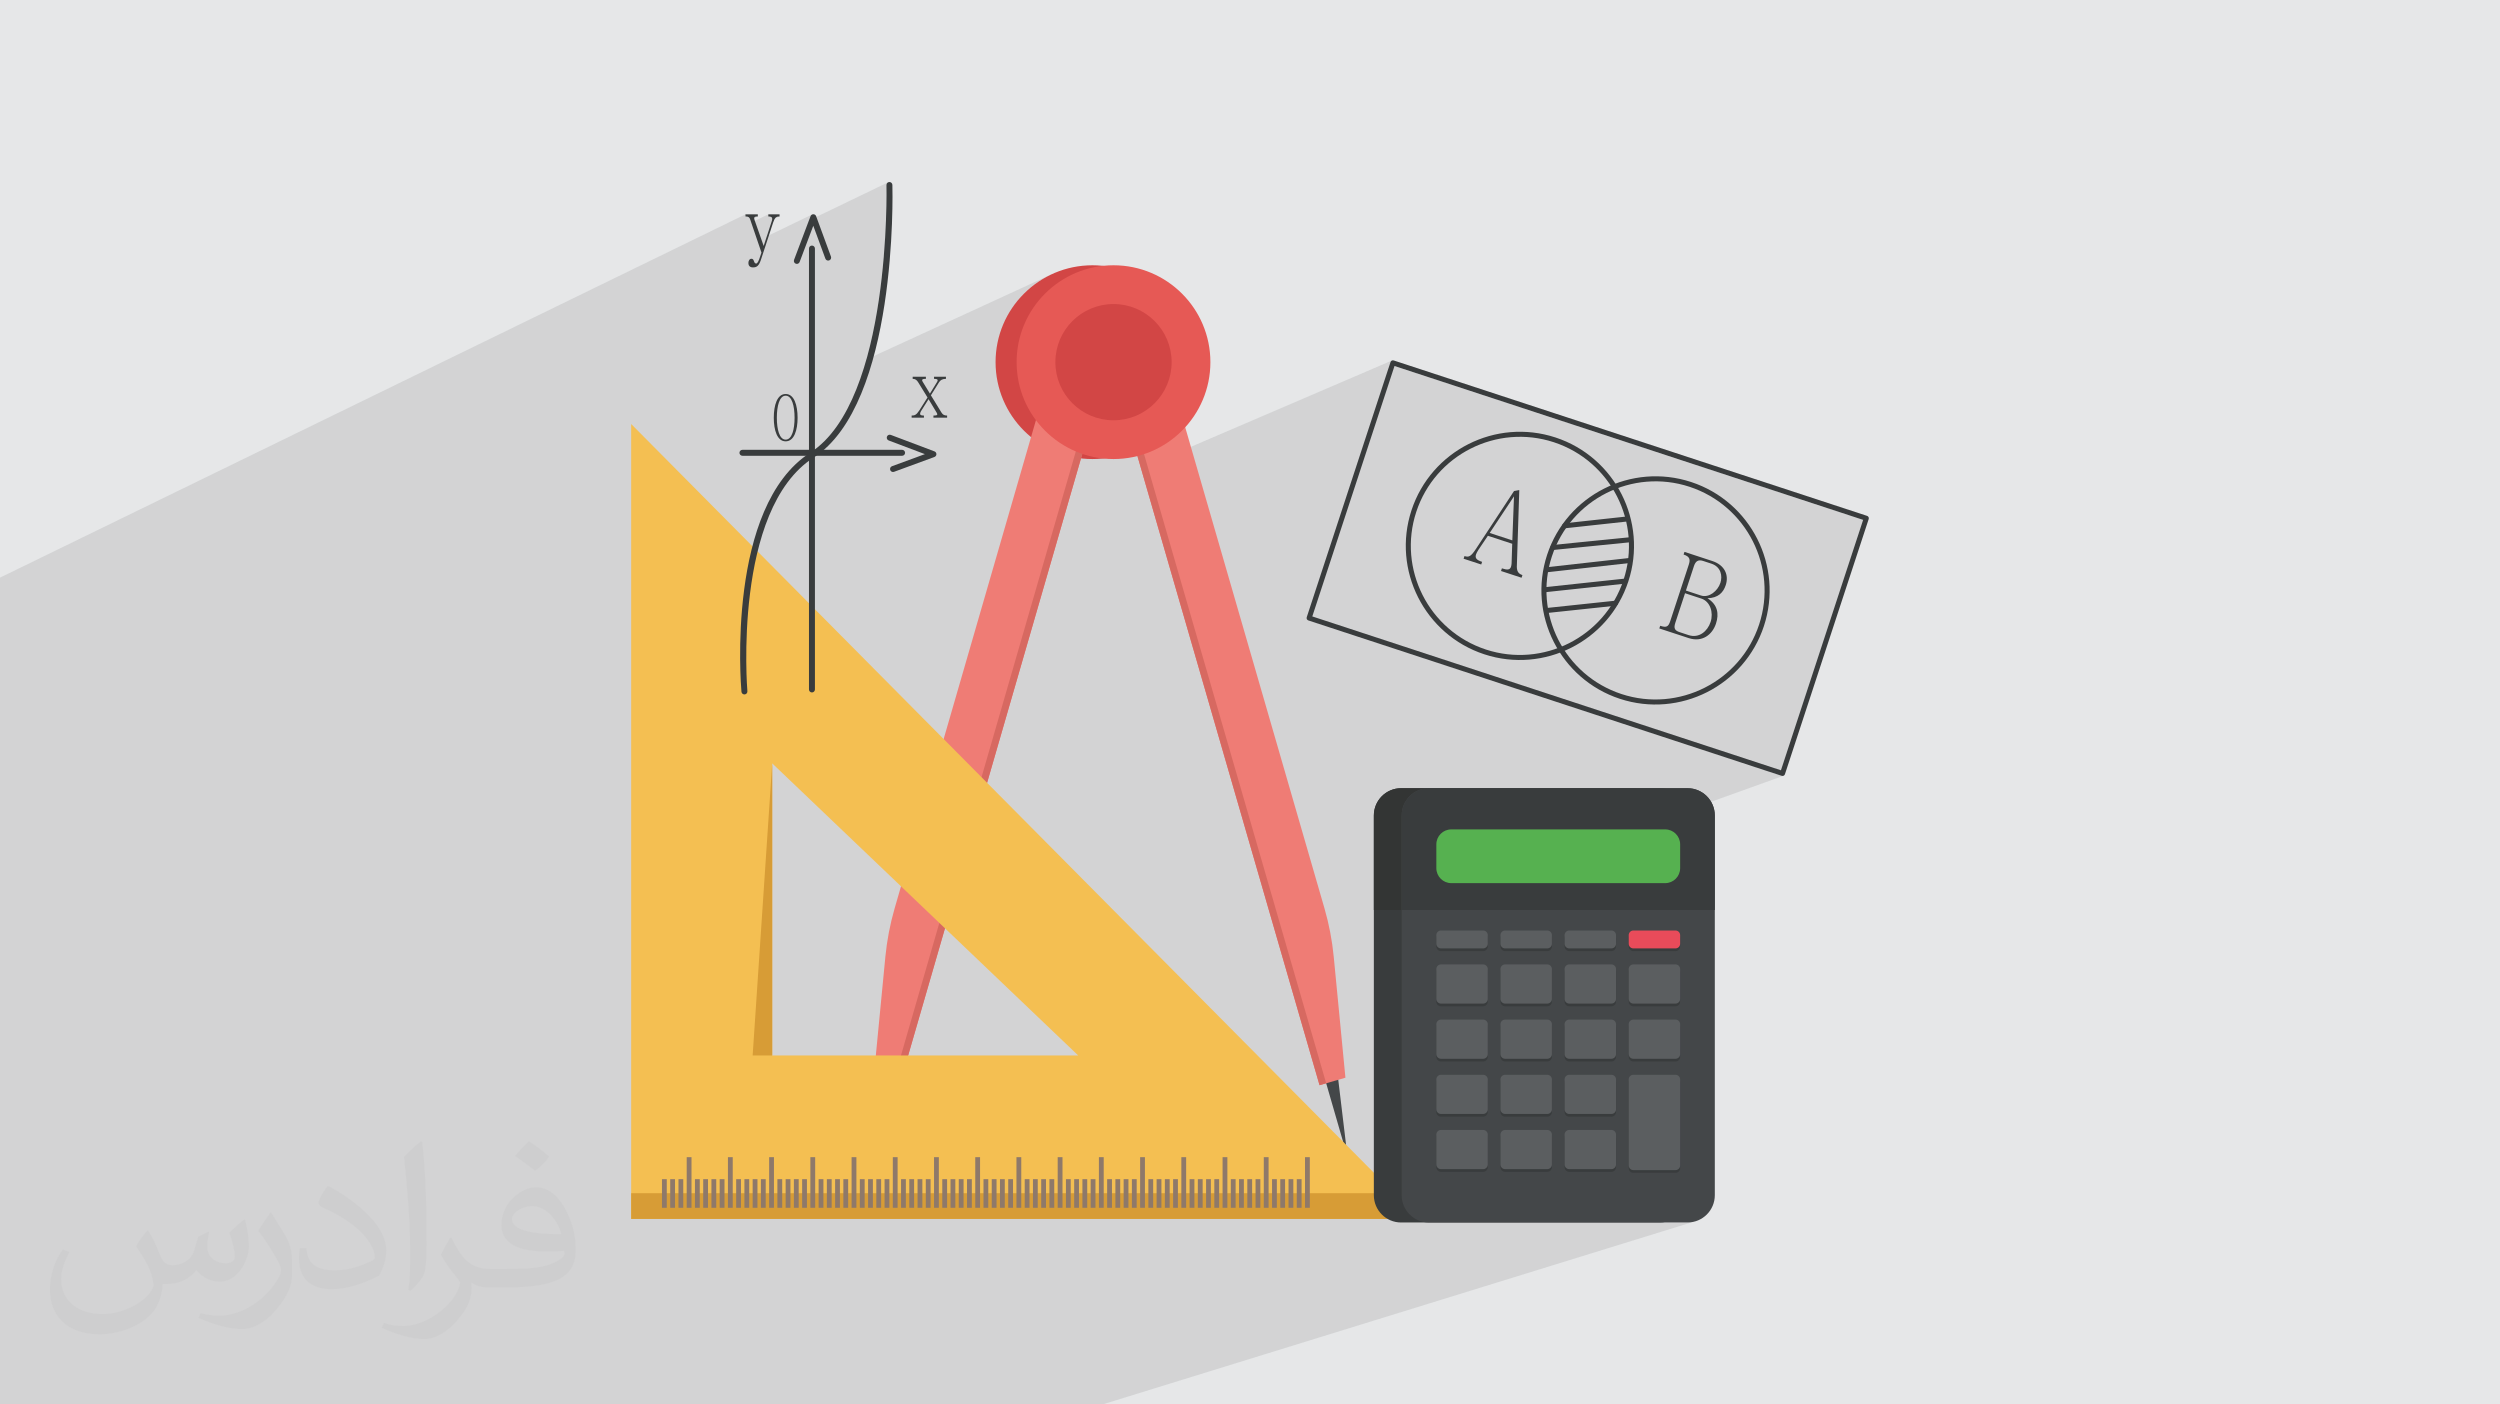 <?xml version="1.0" encoding="UTF-8"?>
<!DOCTYPE svg PUBLIC "-//W3C//DTD SVG 1.1//EN" "http://www.w3.org/Graphics/SVG/1.1/DTD/svg11.dtd">
<!-- Creator: CorelDRAW 2020 (64-Bit) -->
<svg xmlns="http://www.w3.org/2000/svg" xml:space="preserve" width="94.192mm" height="52.917mm" version="1.1" style="shape-rendering:geometricPrecision; text-rendering:geometricPrecision; image-rendering:optimizeQuality; fill-rule:evenodd; clip-rule:evenodd"
viewBox="0 0 9404.92 5283.66"
 xmlns:xlink="http://www.w3.org/1999/xlink"
 xmlns:xodm="http://www.corel.com/coreldraw/odm/2003">
 <defs>
  <style type="text/css">
   <![CDATA[
    .fil0 {fill:#E6E7E8}
    .fil5 {fill:#EF7C75;fill-rule:nonzero}
    .fil18 {fill:#E94B5A;fill-rule:nonzero}
    .fil10 {fill:#E65955;fill-rule:nonzero}
    .fil11 {fill:#F4BF52;fill-rule:nonzero}
    .fil3 {fill:#D24645;fill-rule:nonzero}
    .fil8 {fill:#D76961;fill-rule:nonzero}
    .fil9 {fill:#D68B84;fill-rule:nonzero}
    .fil12 {fill:#D79C36;fill-rule:nonzero}
    .fil6 {fill:#D1BFAD;fill-rule:nonzero}
    .fil13 {fill:#8E796A;fill-rule:nonzero}
    .fil17 {fill:#5B5E60;fill-rule:nonzero}
    .fil16 {fill:#56B150;fill-rule:nonzero}
    .fil4 {fill:#444749;fill-rule:nonzero}
    .fil7 {fill:#404143;fill-rule:nonzero}
    .fil14 {fill:#393C3D;fill-rule:nonzero}
    .fil15 {fill:#333534;fill-rule:nonzero}
    .fil2 {fill:#373435;fill-opacity:0.031}
    .fil1 {fill:#2B2A29;fill-opacity:0.102}
   ]]>
  </style>
 </defs>
 <g id="Layer_x0020_1">
  <polygon class="fil0" points="-0,0 9404.92,0 9404.92,5283.66 -0,5283.66 "/>
  <polygon class="fil1" points="-0,3109.22 -0,3107.93 -0,3104.9 -0,3103.17 -0,3100.86 -0,3099.13 -0,3088.43 -0,3084.74 -0,3076.52 -0,3076.01 -0,3068.81 -0,3059.69 -0,3053.78 -0,3034.97 -0,3031.95 -0,3031.51 -0,3027.47 -0,3019.85 -0,3017.23 -0,3010.16 -0,3005.95 -0,3005.07 -0,3004.17 -0,3001.75 -0,3001.36 -0,2997.4 -0,2985.28 -0,2983.83 -0,2978.2 -0,2969.19 -0,2962.7 -0,2935.92 -0,2903.98 -0,2882.31 -0,2851 -0,2848.01 -0,2846.22 -0,2839.42 -0,2701.37 -0,2463.14 -0,2451.16 -0,2424.28 -0,2423.21 -0,2420.87 -0,2405.23 -0,2391.21 -0,2384.93 -0,2367.65 -0,2364.38 -0,2356.99 -0,2342.24 -0,2339.08 -0,2331.88 -0,2328.19 -0,2321.85 -0,2309.52 -0,2303.7 -0,2297.23 -0,2285.32 -0,2282.26 -0,2237.23 -0,2236.1 -0,2232.99 -0,2231.89 -0,2217.73 -0,2210.51 -0,2200.57 -0,2197.15 -0,2196.81 -0,2180.26 -0,2173.02 2804.35,806.32 2804.35,814.38 2808.58,814.56 2811.95,815.08 2814.63,815.92 2816.71,817.08 2818.33,818.52 2819.63,820.23 2820.71,822.2 2821.72,824.38 2821.83,824.7 2840.16,815.78 2842.02,815.15 2844.39,814.71 2847.33,814.46 2850.87,814.38 2822.94,827.96 2826.18,837.47 2890.31,806.32 2890.31,814.38 2894.04,814.52 2897.15,814.93 2899.69,815.61 2901.7,816.55 2903.19,817.78 2904.22,819.28 2904.81,821.05 2905,823.08 2904.99,823.82 2904.96,824.33 2921.26,816.43 2924.54,815.19 2928.32,814.56 2932.67,814.38 2904.42,828.07 2904.26,828.69 2904,829.53 2884.62,889.23 3054.76,807.08 3053.32,807.93 3052.02,808.98 3050.88,810.21 3049.93,811.62 3049.2,813.19 3043.03,829.55 3341.28,685.7 3339.4,686.79 3337.79,688.21 3336.46,689.91 3335.48,691.83 3334.89,693.95 3334.72,696.22 3334.78,699.26 3334.89,706.7 3334.98,718.27 3334.99,733.74 3334.85,752.83 3334.51,775.3 3333.9,800.88 3332.95,829.31 3331.63,860.36 3329.83,893.74 3327.52,929.21 3324.64,966.53 3321.1,1005.41 3316.86,1045.62 3311.85,1086.88 3306,1128.96 3299.28,1171.59 3291.58,1214.5 3282.87,1257.47 3273.07,1300.2 3262.14,1342.47 3259.27,1352.3 3951.77,1033.87 3936.05,1041.92 3920.79,1050.7 3906.01,1060.17 3891.71,1070.34 3877.94,1081.16 3864.72,1092.62 3852.06,1104.69 3839.99,1117.35 3834.1,1124.16 4030.97,1033.87 4015.25,1041.92 3999.99,1050.7 3985.21,1060.17 3970.91,1070.34 3957.15,1081.16 3943.92,1092.62 3931.26,1104.69 3919.2,1117.35 3907.73,1130.57 3896.92,1144.34 3886.76,1158.64 3877.28,1173.42 3868.5,1188.68 3860.46,1204.4 3853.16,1220.54 3846.63,1237.1 3840.9,1254.03 3835.98,1271.33 3833.17,1283.53 4103.87,1160.91 4084.75,1170.12 4066.71,1181.08 4049.88,1193.66 4034.35,1207.78 4020.23,1223.31 4007.64,1240.14 3996.69,1258.18 3987.47,1277.3 3980.13,1297.36 3980.62,1297.57 3982.22,1298.26 3984.39,1299.23 3987.08,1300.47 3990.27,1301.97 3993.89,1303.73 3995.1,1304.33 3998.81,1302.66 4011.98,1306.46 4010.3,1312.24 4012.61,1313.52 4014.96,1314.84 4017.36,1316.21 4019.79,1317.63 4020.68,1318.15 4033.09,1312.58 4029.87,1323.74 4029.88,1323.74 4046.27,1316.39 4041.86,1331.62 4043.88,1333.02 4067.38,1322.5 4064.16,1333.65 4080.54,1326.31 4075.38,1344.18 4101.67,1332.43 4098.45,1343.56 4114.83,1336.24 4106.45,1365.17 4149.11,1346.16 4174.08,1353.39 4199.07,1346.16 4199.59,1347.97 4212.23,1342.35 4213.07,1345.25 4233.35,1336.24 4233.88,1338.05 4246.52,1332.43 4247.36,1335.33 4267.64,1326.31 4268.16,1328.12 4280.81,1322.5 4281.65,1325.39 4301.92,1316.39 4302.45,1318.2 4315.1,1312.58 4315.94,1315.47 4336.21,1306.46 4336.73,1308.27 4349.38,1302.66 4350.13,1305.29 4365.96,1298.26 4367.57,1297.57 4368.56,1297.14 4368.9,1297 4350.14,1305.32 4350.26,1305.73 4337.62,1311.34 4337.89,1312.25 4317.6,1321.26 4318.32,1323.74 4305.67,1329.35 4306.33,1331.62 4286.05,1340.62 4287.53,1345.71 4274.88,1351.32 4276.15,1355.71 4255.87,1364.7 4258.75,1374.68 4246.1,1380.29 4248.82,1389.69 4228.54,1398.66 4239.58,1436.81 4226.93,1442.4 4263.26,1567.9 4274.11,1563.92 4263.46,1568.58 4303.9,1708.3 4314.3,1704.79 4330.85,1698.26 4304.3,1709.7 4316.32,1751.21 5235.76,1356.53 5234.23,1357.49 5232.9,1358.75 5231.82,1360.27 5231.04,1362.02 5222.88,1386.87 5246.08,1376.94 7009.02,1955.73 6699.77,2897.77 6670.79,2908.21 6702.83,2918.72 6704.71,2919.14 6706.57,2919.17 6708.37,2918.84 6243.62,3085.8 6243.62,3120.13 6264.3,3120.13 6275.67,3121.27 6286.24,3124.56 6295.82,3129.75 6304.16,3136.63 6311.03,3144.97 6316.22,3154.54 6319.5,3165.12 6320.64,3176.47 6320.64,3266.01 6319.5,3277.36 6316.22,3287.93 6311.03,3297.51 6304.16,3305.85 6295.82,3312.72 6286.24,3317.92 6243.62,3332.88 6243.62,3423.4 6451.07,3423.4 6127.19,3535.46 6127.19,3550.36 6127.55,3553.9 6128.57,3557.18 6130.18,3560.17 6132.32,3562.76 6134.9,3564.89 6137.87,3566.51 6141.15,3567.53 6144.68,3567.89 6303.15,3567.89 6306.67,3567.53 6309.96,3566.51 6276.1,3578.12 6303.15,3578.12 6306.67,3577.76 6309.96,3576.75 6128.53,3638.9 6127.55,3642.07 6127.43,3643.26 6137.87,3639.69 6134.9,3641.3 6132.32,3643.43 6130.18,3646.03 6128.57,3649.01 6127.55,3652.29 6127.19,3655.83 6127.19,3757.95 6127.55,3761.49 6128.57,3764.78 6130.18,3767.76 6132.32,3770.35 6134.9,3772.5 6137.87,3774.12 6141.15,3775.13 6144.68,3775.49 6303.15,3775.49 6306.67,3775.13 6309.96,3774.12 6275.45,3785.72 6303.15,3785.72 6306.67,3785.36 6309.96,3784.34 6129.3,3845.03 6128.57,3846.37 6127.55,3849.65 6127.44,3850.78 6137.87,3847.28 6134.9,3848.89 6132.32,3851.03 6130.18,3853.63 6128.57,3856.6 6127.55,3859.89 6127.19,3863.41 6127.19,3965.56 6127.55,3969.09 6128.57,3972.38 6130.18,3975.35 6132.32,3977.95 6134.9,3980.08 6137.87,3981.7 6141.15,3982.72 6144.68,3983.08 6303.15,3983.08 6306.67,3982.72 6309.96,3981.7 6274.72,3993.31 6303.15,3993.31 6306.67,3992.95 6309.96,3991.94 6130.09,4051.15 6128.57,4053.97 6127.55,4057.26 6127.44,4058.29 6137.87,4054.86 6134.9,4056.48 6132.32,4058.62 6130.18,4061.21 6128.57,4064.19 6127.55,4067.48 6127.19,4071.02 6127.19,4384.37 6127.55,4387.91 6128.57,4391.2 6130.18,4394.18 6132.32,4396.77 6134.9,4398.92 6137.87,4400.54 6141.15,4401.56 6144.68,4401.92 6303.15,4401.92 6306.67,4401.56 6309.96,4400.54 6273.24,4412.14 6303.15,4412.14 6306.67,4411.78 6309.96,4410.76 5713.72,4598.97 6243.62,4598.97 6264.33,4596.88 6257.6,4598.97 6348.33,4598.97 6369.04,4596.88 4146.81,5283.66 4133.85,5283.66 4049.61,5283.66 4036.63,5283.66 3544.6,5283.66 3542.37,5283.66 3515.14,5283.66 3512.9,5283.66 3398.05,5283.66 3368.73,5283.66 3331.93,5283.66 3314.51,5283.66 3312.24,5283.66 3302.7,5283.66 3285.3,5283.66 3283.02,5283.66 3230.69,5283.66 3167.96,5283.66 3159.71,5283.66 3138.9,5283.66 3133.44,5283.66 3102.28,5283.66 3094.92,5283.66 3092.62,5283.66 3073.32,5283.66 3065.94,5283.66 3063.63,5283.66 2948.33,5283.66 2919.5,5283.66 2883.06,5283.66 2875.32,5283.66 2872.99,5283.66 2854.31,5283.66 2846.57,5283.66 2844.24,5283.66 2841.22,5283.66 2793.67,5283.66 2787.46,5283.66 2759.14,5283.66 2752.42,5283.66 2745,5283.66 2733.08,5283.66 2730.79,5283.66 2728.71,5283.66 2724.19,5283.66 2705.04,5283.66 2702.75,5283.66 2700.1,5283.66 2663.82,5283.66 2657.04,5283.66 2635.3,5283.66 2628.42,5283.66 2599.78,5283.66 2589.51,5283.66 2571.14,5283.66 2570.72,5283.66 2561.61,5283.66 2542.62,5283.66 2542.52,5283.66 2536.02,5283.66 2526.22,5283.66 2518.06,5283.66 2515.74,5283.66 2513.88,5283.66 2508,5283.66 2498.45,5283.66 2490.24,5283.66 2487.92,5283.66 2485.25,5283.66 2456.63,5283.66 2436.58,5283.66 2427.98,5283.66 2409.23,5283.66 2402.76,5283.66 2399.36,5283.66 2386.01,5283.66 2383.73,5283.66 2375.5,5283.66 2374.46,5283.66 2370.71,5283.66 2358.89,5283.66 2356.6,5283.66 2353.97,5283.66 2346.78,5283.66 2342.08,5283.66 2327.09,5283.66 2326.1,5283.66 2319.64,5283.66 2313.46,5283.66 2311.54,5283.66 2310.56,5283.66 2303.02,5283.66 2300.69,5283.66 2298.76,5283.66 2291.85,5283.66 2284.82,5283.66 2283.99,5283.66 2282.24,5283.66 2275.43,5283.66 2273.09,5283.66 2270.42,5283.66 2256.2,5283.66 2253.92,5283.66 2245.33,5283.66 2242.13,5283.66 2227.55,5283.66 2225.61,5283.66 2224.28,5283.66 2218.35,5283.66 2198.92,5283.66 2197.14,5283.66 2190.81,5283.66 2185.49,5283.66 2183.93,5283.66 2175.38,5283.66 2173.06,5283.66 2170.3,5283.66 2168.98,5283.66 2163.76,5283.66 2159.4,5283.66 2157.18,5283.66 2157.05,5283.66 2148.47,5283.66 2146.14,5283.66 2141.65,5283.66 2140.67,5283.66 2140.56,5283.66 2139.84,5283.66 2131.94,5283.66 2128.86,5283.66 2127.97,5283.66 2113.03,5283.66 2112.32,5283.66 2111.6,5283.66 2100.55,5283.66 2096.86,5283.66 2084.37,5283.66 2084.02,5283.66 2069.52,5283.66 2055.76,5283.66 2043.91,5283.66 2034.66,5283.66 2027.4,5283.66 2027.14,5283.66 2015.6,5283.66 2011.98,5283.66 2007.89,5283.66 1999.08,5283.66 1998.49,5283.66 1987.59,5283.66 1987.28,5283.66 1985.06,5283.66 1978.84,5283.66 1973.61,5283.66 1971.22,5283.66 1970.75,5283.66 1969.86,5283.66 1964.74,5283.66 1962.39,5283.66 1958.97,5283.66 1952.01,5283.66 1946.94,5283.66 1942.44,5283.66 1941.22,5283.66 1938.04,5283.66 1935.69,5283.66 1912.59,5283.66 1902.33,5283.66 1891.76,5283.66 1885.81,5283.66 1883.97,5283.66 1874.02,5283.66 1865.47,5283.66 1859.5,5283.66 1857.49,5283.66 1855.33,5283.66 1847.19,5283.66 1846.34,5283.66 1845.69,5283.66 1844.04,5283.66 1833.29,5283.66 1830.84,5283.66 1829.17,5283.66 1826.7,5283.66 1823.99,5283.66 1820.33,5283.66 1818.02,5283.66 1817.38,5283.66 1800.87,5283.66 1799.69,5283.66 1798.09,5283.66 1797.43,5283.66 1772.98,5283.66 1769.44,5283.66 1766.91,5283.66 1763.3,5283.66 1760.74,5283.66 1754.08,5283.66 1751.72,5283.66 1744.23,5283.66 1740.77,5283.66 1740.29,5283.66 1736.84,5283.66 1732.45,5283.66 1727.6,5283.66 1725.24,5283.66 1715.92,5283.66 1712.18,5283.66 1708.41,5283.66 1706.81,5283.66 1704.11,5283.66 1690.44,5283.66 1687.59,5283.66 1683.72,5283.66 1683.53,5283.66 1682.52,5283.66 1675.79,5283.66 1659.28,5283.66 1657.64,5283.66 1654.91,5283.66 1651.82,5283.66 1649.1,5283.66 1639.92,5283.66 1637.58,5283.66 1626.27,5283.66 1625.8,5283.66 1623.29,5283.66 1619.16,5283.66 1614.11,5283.66 1613.32,5283.66 1611.76,5283.66 1602.64,5283.66 1597.64,5283.66 1590.85,5283.66 1586.97,5283.66 1574.35,5283.66 1569.01,5283.66 1566.41,5283.66 1562.53,5283.66 1552.98,5283.66 1550.04,5283.66 1546.02,5283.66 1540.37,5283.66 1534.22,5283.66 1526.74,5283.66 1517.71,5283.66 1511.78,5283.66 1501.95,5283.66 1483.17,5283.66 1477.59,5283.66 1476.27,5283.66 1475.71,5283.66 1461.07,5283.66 1455.52,5283.66 1454.51,5283.66 1449.83,5283.66 1449.25,5283.66 1446.31,5283.66 1445.91,5283.66 1445.87,5283.66 1444.11,5283.66 1442.98,5283.66 1442.58,5283.66 1433.49,5283.66 1432.76,5283.66 1431.12,5283.66 1426.03,5283.66 1425.9,5283.66 1420.97,5283.66 1418.3,5283.66 1417.36,5283.66 1409.66,5283.66 1407.88,5283.66 1405.51,5283.66 1404.43,5283.66 1397.27,5283.66 1392.63,5283.66 1384.3,5283.66 1376.13,5283.66 1368.65,5283.66 1368.47,5283.66 1343.21,5283.66 1339.99,5283.66 1337.65,5283.66 1336.01,5283.66 1327.84,5283.66 1325.49,5283.66 1319.5,5283.66 1312.45,5283.66 1311.37,5283.66 1307.69,5283.66 1302.81,5283.66 1300.45,5283.66 1295.48,5283.66 1291.19,5283.66 1285.66,5283.66 1282.73,5283.66 1279.37,5283.66 1270,5283.66 1269.26,5283.66 1267.67,5283.66 1262.87,5283.66 1254.09,5283.66 1251.06,5283.66 1242,5283.66 1236.87,5283.66 1236.43,5283.66 1234.54,5283.66 1227.04,5283.66 1225.45,5283.66 1224.66,5283.66 1211.46,5283.66 1210.83,5283.66 1201.64,5283.66 1199.24,5283.66 1196.84,5283.66 1194.49,5283.66 1192.51,5283.66 1177.98,5283.66 1168.2,5283.66 1167.6,5283.66 1166.14,5283.66 1164.54,5283.66 1149.64,5283.66 1145.28,5283.66 1139.59,5283.66 1139.47,5283.66 1137.85,5283.66 1135.25,5283.66 1134.05,5283.66 1128.87,5283.66 1125.46,5283.66 1123.07,5283.66 1121.34,5283.66 1110.94,5283.66 1110.44,5283.66 1109.54,5283.66 1109.05,5283.66 1100.61,5283.66 1098.23,5283.66 1093.03,5283.66 1089.02,5283.66 1082.3,5283.66 1074.36,5283.66 1063.74,5283.66 1056.98,5283.66 1053.68,5283.66 1052.9,5283.66 1036.39,5283.66 1032.31,5283.66 1030.74,5283.66 1026.98,5283.66 1025.05,5283.66 1024.59,5283.66 1008.08,5283.66 1005.53,5283.66 1004.92,5283.66 1002.38,5283.66 996.41,5283.66 996.26,5283.66 990.09,5283.66 988.54,5283.66 979.75,5283.66 967.94,5283.66 967.77,5283.66 965.38,5283.66 960.63,5283.66 951.43,5283.66 939.13,5283.66 935.76,5283.66 933.16,5283.66 930.44,5283.66 923.06,5283.66 920.66,5283.66 911.31,5283.66 910.51,5283.66 908.53,5283.66 905.64,5283.66 902.79,5283.66 898.42,5283.66 896.01,5283.66 894.8,5283.66 883,5283.66 881.89,5283.66 866.48,5283.66 864.56,5283.66 855.49,5283.66 854.71,5283.66 853.24,5283.66 848.16,5283.66 838.16,5283.66 831.02,5283.66 826.37,5283.66 825.81,5283.66 824.62,5283.66 809.85,5283.66 801.41,5283.66 795.98,5283.66 787.67,5283.66 769.74,5283.66 767.34,5283.66 763.15,5283.66 756.69,5283.66 753.24,5283.66 741.43,5283.66 738.71,5283.66 732.03,5283.66 731.06,5283.66 726.84,5283.66 724.91,5283.66 724.14,5283.66 720.67,5283.66 718.23,5283.66 713.11,5283.66 710.07,5283.66 707.79,5283.66 706.64,5283.66 702.24,5283.66 696.59,5283.66 696.22,5283.66 693.78,5283.66 689.69,5283.66 684.78,5283.66 681.47,5283.66 668.29,5283.66 654.02,5283.66 652.81,5283.66 629.74,5283.66 628.16,5283.66 624.63,5283.66 624.2,5283.66 611.64,5283.66 600.42,5283.66 599.85,5283.66 597.27,5283.66 595.55,5283.66 585.25,5283.66 583.76,5283.66 583.35,5283.66 571.51,5283.66 567.39,5283.66 566.93,5283.66 560.93,5283.66 555.01,5283.66 545.44,5283.66 543.21,5283.66 538.27,5283.66 535.01,5283.66 528.97,5283.66 526.7,5283.66 509.66,5283.66 504.74,5283.66 486.56,5283.66 481,5283.66 470.06,5283.66 458.26,5283.66 452.53,5283.66 452.37,5283.66 443.36,5283.66 441.72,5283.66 429.93,5283.66 428.45,5283.66 426.99,5283.66 423.73,5283.66 423.47,5283.66 413.43,5283.66 409.16,5283.66 401.65,5283.66 399.46,5283.66 391.92,5283.66 385.11,5283.66 365.89,5283.66 345.01,5283.66 328.47,5283.66 316.67,5283.66 303,5283.66 300.17,5283.66 288.37,5283.66 286.6,5283.66 271.85,5283.66 260.03,5283.66 243.52,5283.66 219.09,5283.66 203.39,5283.66 186.93,5283.66 175.07,5283.66 162.6,5283.66 158.84,5283.66 158.57,5283.66 146.75,5283.66 146.23,5283.66 130.25,5283.66 100.11,5283.66 85.78,5283.66 67.46,5283.66 50.62,5283.66 22.22,5283.66 10.98,5283.66 6.28,5283.66 5.83,5283.66 -0,5283.66 -0,5246.05 -0,5242.33 -0,5209.24 -0,5202.66 -0,5126.39 -0,5123.41 -0,5047.46 -0,5027.69 -0,5026.87 -0,4994.72 -0,4968.19 -0,4951.45 -0,4941.57 -0,4935.89 -0,4919.48 -0,4859.41 -0,4710.82 -0,4710.62 -0,4694.43 -0,4634.02 -0,4628 -0,4626.61 -0,4618.03 -0,4578.68 -0,4572.68 -0,4565.08 -0,4562.7 -0,4560.07 -0,4559.79 -0,4522.05 -0,4516.05 -0,4506.06 -0,4493.74 -0,4493.47 -0,4460.02 -0,4454.11 -0,4444.03 -0,4437 -0,4435.78 -0,4435.51 -0,4397.98 -0,4395.64 -0,4392.57 -0,4391.52 -0,4390.61 -0,4386.61 -0,4384.43 -0,4381.04 -0,4376.56 -0,4374.65 -0,4374.36 -0,4347.43 -0,4323.13 -0,4322.84 -0,4321.86 -0,4311.66 -0,4308.03 -0,4307.36 -0,4306.45 -0,4300.91 -0,4294.46 -0,4290.58 -0,4289.15 -0,4281.32 -0,4267.51 -0,4264.93 -0,4179.1 -0,4176.87 -0,4162.97 -0,4093.55 -0,4064.51 -0,4063.97 -0,3977.51 -0,3960.79 -0,3882.56 -0,3881.72 -0,3867.58 -0,3793.91 -0,3793.42 -0,3793.08 -0,3779.66 -0,3624.5 -0,3606.88 -0,3604.02 -0,3564.3 -0,3536.54 -0,3535.2 -0,3534.76 -0,3507.22 -0,3489.03 -0,3428.99 -0,3411.93 -0,3307.69 -0,3275.03 -0,3270.98 -0,3264.98 -0,3264.08 -0,3261.93 -0,3258.16 -0,3258.14 -0,3253.49 -0,3252.34 -0,3251.75 -0,3248.12 -0,3243.44 -0,3243.23 -0,3241.04 -0,3238.67 -0,3237.8 -0,3237.41 -0,3237.38 -0,3234.85 -0,3233.11 -0,3230.33 -0,3228.58 -0,3225.81 -0,3224.68 -0,3224.06 -0,3223.74 -0,3221.27 -0,3219.53 -0,3216.71 -0,3214.97 -0,3214.24 -0,3211.64 -0,3197.58 -0,3195.94 -0,3174.65 -0,3174.34 -0,3166.04 -0,3164.37 -0,3161.7 -0,3153.28 -0,3152.69 -0,3144.36 -0,3144.24 -0,3142.37 -0,3141.28 -0,3140.7 -0,3138.88 -0,3138 -0,3137.18 -0,3134.78 -0,3132.67 -0,3130.99 -0,3130.98 -0,3130.2 -0,3122.63 -0,3113.55 -0,3111.98 "/>
  <path class="fil2" d="M557.14 4629.28c17.95,27.21 29.6,53.36 40.96,82.43 8.45,16.91 12.93,48.09 52.57,48.09 11.61,0 28.28,-3.42 43.06,-11.61 16.63,-8.73 29.32,-21.94 35.94,-42l15.85 -53.36 38.57 -19.02 2.64 2.64c-5.27,20.09 -6.59,39.36 -6.59,54.43 0,44.63 38.57,61.56 69.22,61.56 17.95,0 34.09,-8.73 34.09,-25.11 0,-21.13 -8.98,-57.06 -20.62,-89.29 17.95,-17.95 35.94,-35.94 56.53,-50.47l3.17 1.6c8.98,38.04 14,75.56 14,100.66 0,24.57 -10.83,51.79 -19.81,69.49 -18.49,34.87 -51.25,62.62 -90.87,62.62 -30.1,0 -63.65,-15.07 -86.66,-43.06l-1.32 0c-21.66,26.96 -55.22,51.25 -108.86,51.25l-16.63 0c-2.64,35.41 -10.29,60.49 -21.94,82.95 -31.95,62.34 -126.81,106.47 -216.1,106.47 -124.17,0 -186.51,-71.59 -186.51,-166.96 0,-58.91 19.27,-113.6 48.88,-152.42l24.29 10.04c-18.49,35.41 -30.91,68.68 -30.91,101.45 0,89.29 72.66,131.83 156.4,131.83 77.68,0 173.83,-49.41 191.28,-106.72 -6.59,-62.62 -30.1,-91.93 -66.04,-148.99 10.83,-19.02 24.83,-38.04 42.28,-58.38l3.17 0 0 0 0 0 -0.02 -0.09zm1432.14 -336.04c26.15,16.39 51.79,35.66 76.87,57.85 -14,19.81 -31.45,37.79 -53.11,53.64 -25.11,-20.34 -50.19,-37.79 -75.84,-56.27 17.42,-19.55 34.62,-38.29 52.04,-55.22l0 0 0 0 0 0 0 0 0 0 0.03 0zm13.47 244.11c-42.28,0 -76.87,27.75 -76.87,48.34 0,44.13 84.53,57.85 185.72,57.31 -12.68,-51.79 -57.06,-105.68 -108.86,-105.68l0.01 0.03zm-94.86 236.19c54.96,0 103.04,-1.6 139.74,-10.83 40.96,-10.29 75.56,-30.91 75.56,-45.17 0,-3.7 0,-8.19 -1.32,-11.89 -22.98,2.11 -49.41,2.11 -72.38,2.11 -74.49,0 -131.55,-16.91 -154.02,-58.66 -5.55,-11.61 -9.51,-24.57 -9.51,-39.36 0,-40.43 17.42,-79.79 48.09,-107 25.61,-22.45 53.89,-36.44 82.67,-36.44 52.04,0 93.51,41.75 122.57,107.54 15.85,35.94 26.68,77.4 26.68,129.72 0,34.87 -9.51,64.19 -31.17,85.85 -40.43,39.11 -114.92,53.89 -229.04,53.89l-51.79 0 0 0 -13.47 0c-28.28,0 -48.62,-5.02 -64.72,-17.42l-2.64 0c0.79,6.59 1.32,12.93 1.32,19.02 0,25.61 -8.45,58.38 -25.61,84.53 -50.72,75.3 -105.68,108.04 -153.24,108.04 -48.09,0 -107,-18.49 -160.11,-42.54l9.51 -18.49c17.17,7.13 40.96,11.89 73.7,11.89 85.85,0 198.66,-82.43 212.66,-163 -3.17,-6.59 -8.98,-15.32 -17.17,-24.57 -25.11,-29.85 -40.96,-54.68 -55.75,-80.83 12.68,-25.11 24.29,-45.17 35.13,-63.4l4.49 -0.53c36.72,74.77 69.99,117.55 144.23,117.55l11.61 0 0 0 53.89 0 0 0 0 0 0 0 0 0 0 0 0.09 0.01zm-371.98 79c6.34,-34.34 6.87,-72.91 6.87,-108.86l0 -53.36c0,-99.6 -12.68,-244.36 -22.98,-338.68 17.95,-19.27 43.06,-42 62.87,-57.31l5.81 1.6c13.47,118.62 16.63,256 16.63,383.06 0,33.3 -1.32,65.79 -4.49,89.55 -1.85,30.1 -19.27,52.83 -56.53,87.7l-8.19 -3.7zm-382.8 -157.19c1.85,46.77 24.83,83.49 105.15,83.49 49.93,0 92.19,-12.93 138.96,-35.13 8.45,-3.7 12.93,-8.73 12.93,-12.93 0,-29.32 -22.45,-68.15 -60.23,-103.55 -36.72,-33.3 -85.34,-62.62 -130.76,-82.18 -15.6,-6.59 -20.62,-13.47 -20.62,-20.09 0,-13.47 17.95,-41.75 32.77,-62.09l5.02 -0.53c52.04,27.21 110.17,67.64 153.24,112.53 39.11,41.47 63.4,83.49 63.4,129.19 0,33.81 -10.29,65.51 -26.96,95.11 -57.06,28.79 -117.83,50.72 -178.06,50.72 -73.17,0 -123.1,-34.34 -123.1,-114.92 0,-8.73 0,-22.19 3.17,-39.64l25.11 0 0 0 0 0 0 0 0 0 0 0 -0.02 0zm-132.37 -132.9l45.45 73.45c16.63,27.21 32.23,56.81 32.23,103.55l0 59.7c0,48.34 -30.91,100.13 -80.83,151.38 -39.11,34.62 -73.7,49.41 -105.68,49.41 -47.55,0 -101.98,-14.79 -164.85,-41.75l7.13 -18.49c19.81,5.27 42.79,9.77 71.06,9.77 90.36,-0.53 182.8,-66.57 225.08,-147.15 5.02,-9.26 6.87,-17.95 6.87,-24.04 0,-9.26 -5.02,-19.55 -8.98,-28.79 -22.98,-43.31 -48.62,-82.95 -76.87,-119.68 14.79,-23.25 29.6,-45.7 45.7,-67.9l3.7 0.53 0 0 0 0 0 0 0 0 0 0 -0.02 0.01z"/>
  <g id="_2684818060208">
   <path class="fil3" d="M4474.26 1362.42c0,201.3 -163.19,364.49 -364.47,364.49 -201.3,0 -364.49,-163.19 -364.49,-364.49 0,-201.3 163.19,-364.49 364.49,-364.49 201.28,0 364.47,163.19 364.47,364.49z"/>
   <polygon class="fil4" points="5064.54,4312.29 5058.18,4314.14 4982.75,4053.48 5031.76,4039.29 "/>
   <path class="fil5" d="M5061.47 4054.28l-97.41 28.2 -789.97 -2729.09 194.82 -56.39 613.7 2120.1c17.23,59.57 28.92,120.6 34.88,182.31l43.99 454.87z"/>
   <polygon class="fil6" points="4964.05,4082.48 4271.31,1689.24 4271.31,1689.24 4964.05,4082.48 4989.03,4075.24 4989.03,4075.26 "/>
   <polygon class="fil7" points="4989.03,4075.26 4989.03,4075.24 4991.99,4074.4 4991.99,4074.4 "/>
   <path class="fil8" d="M4964.05 4082.48l-692.74 -2393.24 -97.23 -335.85 24.99 -7.23 789.95 2729.08 0 0 -24.97 7.24zm-724.47 -2645.66l-27.35 -94.47 21.12 -6.11 15.47 53.45c-7.99,14.56 -11.94,30.36 -9.24,47.11l0 0.02zm19.17 -62.14l-12.23 -42.25 21.12 -6.12 8.51 29.4c-6.33,5.96 -12.24,12.3 -17.39,18.97zm28.78 -28.97l-6.72 -23.21 21.11 -6.11 4.41 15.24c-6.32,4.34 -12.66,9.06 -18.8,14.09zm30.79 -21.98l-3.23 -11.15 21.11 -6.12 1.69 5.79c-6.09,3.33 -12.71,7.17 -19.57,11.48zm31.94 -18l-0.89 -3.08 19.52 -5.66c0,0 -7.39,3.07 -18.63,8.74z"/>
   <path class="fil9" d="M4248.82 1389.69l-15.47 -53.45 13.17 -3.8 12.23 42.25c-3.73,4.83 -7.09,9.85 -9.93,15.01z"/>
   <path class="fil9" d="M4276.15 1355.71l-8.51 -29.4 13.17 -3.81 6.72 23.21c-3.89,3.21 -7.72,6.54 -11.38,9.99z"/>
   <path class="fil9" d="M4306.33 1331.62l-4.41 -15.24 13.18 -3.8 3.23 11.15c-3.94,2.48 -7.97,5.1 -11.99,7.89z"/>
   <path class="fil9" d="M4337.89 1312.25l-1.69 -5.79 13.17 -3.8 0.89 3.08c-3.74,1.89 -7.92,4.06 -12.37,6.52z"/>
   <polygon class="fil4" points="3283.65,4312.29 3290,4314.14 3365.44,4053.48 3316.4,4039.29 "/>
   <path class="fil5" d="M3286.72 4054.28l97.4 28.2 789.95 -2729.09 -194.79 -56.39 -613.7 2120.1c-17.23,59.57 -28.91,120.6 -34.89,182.31l-43.98 454.87z"/>
   <polygon class="fil6" points="3384.13,4082.48 3359.15,4075.26 3359.15,4075.26 3384.13,4082.48 4066.7,1724.37 4066.7,1724.37 "/>
   <polygon class="fil7" points="3359.15,4075.26 3356.2,4074.4 3356.2,4074.4 3359.14,4075.24 3359.15,4075.26 "/>
   <path class="fil8" d="M3384.13 4082.48l-24.97 -7.22 -0.01 -0.02 789.96 -2729.08 24.97 7.23 -107.38 370.98 -682.58 2358.11zm724.48 -2645.66c0,-0.02 0,-0.02 0,-0.02 2.71,-16.74 -1.25,-32.55 -9.25,-47.11l15.47 -53.45 21.12 6.11 -27.34 94.47zm-19.17 -62.14c-5.17,-6.67 -11.06,-13.01 -17.39,-18.97l8.5 -29.4 21.13 6.12 -12.23 42.25zm-28.78 -28.97c-6.14,-5.03 -12.5,-9.75 -18.8,-14.09l4.41 -15.24 21.11 6.11 -6.72 23.21zm-30.79 -21.98c-6.85,-4.31 -13.48,-8.15 -19.57,-11.49l1.68 -5.78 21.12 6.12 -3.23 11.15zm-31.94 -18c-11.26,-5.68 -18.63,-8.74 -18.63,-8.74l19.51 5.66 -0.88 3.08z"/>
   <path class="fil9" d="M4099.36 1389.69c-2.84,-5.16 -6.2,-10.17 -9.92,-15.01l12.23 -42.25 13.16 3.8 -15.47 53.45z"/>
   <path class="fil9" d="M4072.05 1355.71c-3.66,-3.45 -7.49,-6.79 -11.38,-9.99l6.72 -23.21 13.16 3.81 -8.5 29.4z"/>
   <path class="fil9" d="M4041.86 1331.62c-4.04,-2.79 -8.05,-5.41 -11.99,-7.89l3.23 -11.15 13.18 3.8 -4.41 15.24z"/>
   <path class="fil9" d="M4010.3 1312.24c-4.45,-2.45 -8.64,-4.62 -12.37,-6.51l0.88 -3.08 13.17 3.8 -1.68 5.78z"/>
   <path class="fil10" d="M4553.46 1362.42c0,201.3 -163.18,364.49 -364.48,364.49 -201.29,0 -364.47,-163.19 -364.47,-364.49 0,-201.3 163.18,-364.49 364.47,-364.49 201.3,0 364.48,163.19 364.48,364.49z"/>
   <path class="fil3" d="M4407.68 1362.42c0,120.78 -97.9,218.69 -218.7,218.69 -120.76,0 -218.69,-97.91 -218.69,-218.69 0,-120.78 97.93,-218.69 218.69,-218.69 120.8,0 218.7,97.91 218.7,218.69z"/>
   <path class="fil11" d="M2905.04 3970.67l1151.2 0 -1151.2 -1098.88 0 1098.88zm2435.84 614.96l-2966.41 0 0 -2990.53 2966.41 2990.53z"/>
   <polygon class="fil12" points="5244.78,4488.77 5340.88,4585.63 2374.48,4585.63 2374.48,4488.77 "/>
   <polygon class="fil13" points="4909.41,4543.67 4927.49,4543.67 4927.49,4353.2 4909.41,4353.2 "/>
   <polygon class="fil13" points="4878.4,4543.67 4896.5,4543.67 4896.5,4435.98 4878.4,4435.98 "/>
   <polygon class="fil13" points="4847.39,4543.67 4865.47,4543.67 4865.47,4435.98 4847.39,4435.98 "/>
   <polygon class="fil13" points="4816.36,4543.67 4834.44,4543.67 4834.44,4435.98 4816.36,4435.98 "/>
   <polygon class="fil13" points="4785.36,4543.67 4803.45,4543.67 4803.45,4435.98 4785.36,4435.98 "/>
   <polygon class="fil13" points="4754.34,4543.67 4772.42,4543.67 4772.42,4353.2 4754.34,4353.2 "/>
   <polygon class="fil13" points="4723.33,4543.67 4741.41,4543.67 4741.41,4435.98 4723.33,4435.98 "/>
   <polygon class="fil13" points="4692.33,4543.67 4710.41,4543.67 4710.41,4435.98 4692.33,4435.98 "/>
   <polygon class="fil13" points="4661.27,4543.67 4679.38,4543.67 4679.38,4435.98 4661.27,4435.98 "/>
   <polygon class="fil13" points="4630.28,4543.67 4648.37,4543.67 4648.37,4435.98 4630.28,4435.98 "/>
   <polygon class="fil13" points="4599.28,4543.67 4617.34,4543.67 4617.34,4353.2 4599.28,4353.2 "/>
   <polygon class="fil13" points="4568.25,4543.67 4586.34,4543.67 4586.34,4435.98 4568.25,4435.98 "/>
   <polygon class="fil13" points="4537.24,4543.67 4555.32,4543.67 4555.32,4435.98 4537.24,4435.98 "/>
   <polygon class="fil13" points="4506.21,4543.67 4524.31,4543.67 4524.31,4435.98 4506.21,4435.98 "/>
   <polygon class="fil13" points="4475.2,4543.67 4493.31,4543.67 4493.31,4435.98 4475.2,4435.98 "/>
   <polygon class="fil13" points="4444.19,4543.67 4462.26,4543.67 4462.26,4353.2 4444.19,4353.2 "/>
   <polygon class="fil13" points="4413.18,4543.67 4431.26,4543.67 4431.26,4435.98 4413.18,4435.98 "/>
   <polygon class="fil13" points="4382.16,4543.67 4400.26,4543.67 4400.26,4435.98 4382.16,4435.98 "/>
   <polygon class="fil13" points="4351.13,4543.67 4369.23,4543.67 4369.23,4435.98 4351.13,4435.98 "/>
   <polygon class="fil13" points="4320.14,4543.67 4338.22,4543.67 4338.22,4435.98 4320.14,4435.98 "/>
   <polygon class="fil13" points="4289.11,4543.67 4307.19,4543.67 4307.19,4353.2 4289.11,4353.2 "/>
   <polygon class="fil13" points="4258.1,4543.67 4276.19,4543.67 4276.19,4435.98 4258.1,4435.98 "/>
   <polygon class="fil13" points="4227.09,4543.67 4245.19,4543.67 4245.19,4435.98 4227.09,4435.98 "/>
   <polygon class="fil13" points="4196.06,4543.67 4214.16,4543.67 4214.16,4435.98 4196.06,4435.98 "/>
   <polygon class="fil13" points="4165.05,4543.67 4183.14,4543.67 4183.14,4435.98 4165.05,4435.98 "/>
   <polygon class="fil13" points="4134.03,4543.67 4152.12,4543.67 4152.12,4353.2 4134.03,4353.2 "/>
   <polygon class="fil13" points="4103.02,4543.67 4121.11,4543.67 4121.11,4435.98 4103.02,4435.98 "/>
   <polygon class="fil13" points="4072.03,4543.67 4090.11,4543.67 4090.11,4435.98 4072.03,4435.98 "/>
   <polygon class="fil13" points="4041,4543.67 4059.08,4543.67 4059.08,4435.98 4041,4435.98 "/>
   <polygon class="fil13" points="4009.99,4543.67 4028.07,4543.67 4028.07,4435.98 4009.99,4435.98 "/>
   <polygon class="fil13" points="3978.96,4543.67 3997.08,4543.67 3997.08,4353.2 3978.96,4353.2 "/>
   <polygon class="fil13" points="3947.95,4543.67 3966.06,4543.67 3966.06,4435.98 3947.95,4435.98 "/>
   <polygon class="fil13" points="3916.95,4543.67 3935,4543.67 3935,4435.98 3916.95,4435.98 "/>
   <polygon class="fil13" points="3885.92,4543.67 3904.03,4543.67 3904.03,4435.98 3885.92,4435.98 "/>
   <polygon class="fil13" points="3854.91,4543.67 3873,4543.67 3873,4435.98 3854.91,4435.98 "/>
   <polygon class="fil13" points="3823.88,4543.67 3841.99,4543.67 3841.99,4353.2 3823.88,4353.2 "/>
   <polygon class="fil13" points="3792.9,4543.67 3810.97,4543.67 3810.97,4435.98 3792.9,4435.98 "/>
   <polygon class="fil13" points="3761.87,4543.67 3779.96,4543.67 3779.96,4435.98 3761.87,4435.98 "/>
   <polygon class="fil13" points="3730.86,4543.67 3748.94,4543.67 3748.94,4435.98 3730.86,4435.98 "/>
   <polygon class="fil13" points="3699.84,4543.67 3717.92,4543.67 3717.92,4435.98 3699.84,4435.98 "/>
   <polygon class="fil13" points="3668.88,4543.67 3686.96,4543.67 3686.96,4353.2 3668.88,4353.2 "/>
   <polygon class="fil13" points="3637.88,4543.67 3655.97,4543.67 3655.97,4435.98 3637.88,4435.98 "/>
   <polygon class="fil13" points="3606.84,4543.67 3624.92,4543.67 3624.92,4435.98 3606.84,4435.98 "/>
   <polygon class="fil13" points="3575.85,4543.67 3593.93,4543.67 3593.93,4435.98 3575.85,4435.98 "/>
   <polygon class="fil13" points="3544.83,4543.67 3562.93,4543.67 3562.93,4435.98 3544.83,4435.98 "/>
   <polygon class="fil13" points="3513.8,4543.67 3531.91,4543.67 3531.91,4353.2 3513.8,4353.2 "/>
   <polygon class="fil13" points="3482.8,4543.67 3500.88,4543.67 3500.88,4435.98 3482.8,4435.98 "/>
   <polygon class="fil13" points="3451.79,4543.67 3469.88,4543.67 3469.88,4435.98 3451.79,4435.98 "/>
   <polygon class="fil13" points="3420.76,4543.67 3438.84,4543.67 3438.84,4435.98 3420.76,4435.98 "/>
   <polygon class="fil13" points="3389.75,4543.67 3407.83,4543.67 3407.83,4435.98 3389.75,4435.98 "/>
   <polygon class="fil13" points="3358.75,4543.67 3376.81,4543.67 3376.81,4353.2 3358.75,4353.2 "/>
   <polygon class="fil13" points="3327.71,4543.67 3345.8,4543.67 3345.8,4435.98 3327.71,4435.98 "/>
   <polygon class="fil13" points="3296.7,4543.67 3314.79,4543.67 3314.79,4435.98 3296.7,4435.98 "/>
   <polygon class="fil13" points="3265.69,4543.67 3283.8,4543.67 3283.8,4435.98 3265.69,4435.98 "/>
   <polygon class="fil13" points="3234.67,4543.67 3252.77,4543.67 3252.77,4435.98 3234.67,4435.98 "/>
   <polygon class="fil13" points="3203.66,4543.67 3221.74,4543.67 3221.74,4353.2 3203.66,4353.2 "/>
   <polygon class="fil13" points="3172.67,4543.67 3190.75,4543.67 3190.75,4435.98 3172.67,4435.98 "/>
   <polygon class="fil13" points="3141.64,4543.67 3159.73,4543.67 3159.73,4435.98 3141.64,4435.98 "/>
   <polygon class="fil13" points="3110.61,4543.67 3128.71,4543.67 3128.71,4435.98 3110.61,4435.98 "/>
   <polygon class="fil13" points="3079.62,4543.67 3097.69,4543.67 3097.69,4435.98 3079.62,4435.98 "/>
   <polygon class="fil13" points="3048.57,4543.67 3066.66,4543.67 3066.66,4353.2 3048.57,4353.2 "/>
   <polygon class="fil13" points="3017.58,4543.67 3035.66,4543.67 3035.66,4435.98 3017.58,4435.98 "/>
   <polygon class="fil13" points="2986.58,4543.67 3004.66,4543.67 3004.66,4435.98 2986.58,4435.98 "/>
   <polygon class="fil13" points="2955.55,4543.67 2973.63,4543.67 2973.63,4435.98 2955.55,4435.98 "/>
   <polygon class="fil13" points="2924.54,4543.67 2942.63,4543.67 2942.63,4435.98 2924.54,4435.98 "/>
   <polygon class="fil13" points="2893.49,4543.67 2911.61,4543.67 2911.61,4353.2 2893.49,4353.2 "/>
   <polygon class="fil13" points="2862.5,4543.67 2880.58,4543.67 2880.58,4435.98 2862.5,4435.98 "/>
   <polygon class="fil13" points="2831.46,4543.67 2849.58,4543.67 2849.58,4435.98 2831.46,4435.98 "/>
   <polygon class="fil13" points="2800.48,4543.67 2818.54,4543.67 2818.54,4435.98 2800.48,4435.98 "/>
   <polygon class="fil13" points="2769.45,4543.67 2787.57,4543.67 2787.57,4435.98 2769.45,4435.98 "/>
   <polygon class="fil13" points="2738.44,4543.67 2756.53,4543.67 2756.53,4353.2 2738.44,4353.2 "/>
   <polygon class="fil13" points="2707.42,4543.67 2725.53,4543.67 2725.53,4435.98 2707.42,4435.98 "/>
   <polygon class="fil13" points="2676.41,4543.67 2694.49,4543.67 2694.49,4435.98 2676.41,4435.98 "/>
   <polygon class="fil13" points="2645.4,4543.67 2663.5,4543.67 2663.5,4435.98 2645.4,4435.98 "/>
   <polygon class="fil13" points="2614.37,4543.67 2632.45,4543.67 2632.45,4435.98 2614.37,4435.98 "/>
   <polygon class="fil13" points="2583.36,4543.67 2601.46,4543.67 2601.46,4353.2 2583.36,4353.2 "/>
   <polygon class="fil13" points="2552.39,4543.67 2570.42,4543.67 2570.42,4435.98 2552.39,4435.98 "/>
   <polygon class="fil13" points="2521.32,4543.67 2539.41,4543.67 2539.41,4435.98 2521.32,4435.98 "/>
   <polygon class="fil13" points="2490.31,4543.67 2508.38,4543.67 2508.38,4435.98 2490.31,4435.98 "/>
   <polygon class="fil12" points="2905.04,3970.67 2831.46,3970.67 2905.04,2871.79 "/>
   <path class="fil14" d="M6346.36 3067.94l0 1428.45c0,56.57 -46,102.58 -102.74,102.58l-972.71 0c-56.56,0 -102.57,-46.01 -102.57,-102.58l0 -1428.45c0,-56.74 46.01,-102.76 102.57,-102.76l972.71 0c56.74,0 102.74,46.02 102.74,102.76z"/>
   <path class="fil15" d="M6243.62 3067.94l0 355.46 -1075.28 0 0 -355.46c0,-56.74 46.01,-102.76 102.57,-102.76l869.89 0c56.74,0 102.81,46.02 102.81,102.76z"/>
   <path class="fil4" d="M6451.07 3067.94l0 1428.45c0,56.57 -45.99,102.58 -102.74,102.58l-972.69 0c-56.56,0 -102.57,-46.01 -102.57,-102.58l0 -1428.45c0,-56.74 46.01,-102.76 102.57,-102.76l972.69 0c56.75,0 102.74,46.02 102.74,102.76z"/>
   <path class="fil14" d="M6451.07 3067.94l0 355.46 -1178.01 0 0 -355.46c0,-56.74 46.01,-102.76 102.57,-102.76l972.69 0c56.75,0 102.74,46.02 102.74,102.76z"/>
   <path class="fil16" d="M6264.3 3322.35l-804.48 0c-31.12,0 -56.34,-25.23 -56.34,-56.34l0 -89.53c0,-31.11 25.22,-56.34 56.34,-56.34l804.48 0c31.16,0 56.34,25.23 56.34,56.34l0 89.53c0,31.11 -25.18,56.34 -56.34,56.34z"/>
   <path class="fil14" d="M5579.45 3578.12l-158.48 0c-9.67,0 -17.5,-7.84 -17.5,-17.52l0 -32.35c0,-9.7 7.84,-17.52 17.5,-17.52l158.48 0c9.67,0 17.49,7.83 17.49,17.52l0 32.35c0,9.69 -7.83,17.52 -17.49,17.52z"/>
   <path class="fil17" d="M5579.45 3567.89l-158.48 0c-9.67,0 -17.5,-7.84 -17.5,-17.52l0 -32.35c0,-9.69 7.84,-17.52 17.5,-17.52l158.48 0c9.67,0 17.49,7.84 17.49,17.52l0 32.35c0,9.69 -7.83,17.52 -17.49,17.52z"/>
   <path class="fil14" d="M5820.69 3578.12l-158.49 0c-9.67,0 -17.48,-7.84 -17.48,-17.52l0 -32.35c0,-9.7 7.82,-17.52 17.48,-17.52l158.49 0c9.68,0 17.5,7.83 17.5,17.52l0 32.35c0,9.69 -7.83,17.52 -17.5,17.52z"/>
   <path class="fil17" d="M5820.69 3567.89l-158.49 0c-9.67,0 -17.48,-7.84 -17.48,-17.52l0 -32.35c0,-9.69 7.82,-17.52 17.48,-17.52l158.49 0c9.68,0 17.5,7.84 17.5,17.52l0 32.35c0,9.69 -7.83,17.52 -17.5,17.52z"/>
   <path class="fil14" d="M6061.91 3578.12l-158.47 0c-9.67,0 -17.49,-7.84 -17.49,-17.52l0 -32.35c0,-9.7 7.83,-17.52 17.49,-17.52l158.47 0c9.68,0 17.51,7.83 17.51,17.52l0 32.35c0,9.69 -7.84,17.52 -17.51,17.52z"/>
   <path class="fil17" d="M6061.91 3567.89l-158.47 0c-9.67,0 -17.49,-7.84 -17.49,-17.52l0 -32.35c0,-9.69 7.83,-17.52 17.49,-17.52l158.47 0c9.68,0 17.51,7.84 17.51,17.52l0 32.35c0,9.69 -7.84,17.52 -17.51,17.52z"/>
   <path class="fil14" d="M6303.15 3578.12l-158.47 0c-9.66,0 -17.48,-7.84 -17.48,-17.52l0 -32.35c0,-9.7 7.83,-17.52 17.48,-17.52l158.47 0c9.67,0 17.49,7.83 17.49,17.52l0 32.35c0,9.69 -7.83,17.52 -17.49,17.52z"/>
   <path class="fil18" d="M6303.15 3567.89l-158.47 0c-9.66,0 -17.48,-7.84 -17.48,-17.52l0 -32.35c0,-9.69 7.83,-17.52 17.48,-17.52l158.47 0c9.67,0 17.49,7.84 17.49,17.52l0 32.35c0,9.69 -7.83,17.52 -17.49,17.52z"/>
   <path class="fil14" d="M5579.45 3785.72l-158.48 0c-9.67,0 -17.5,-7.85 -17.5,-17.53l0 -112.36c0,-9.69 7.84,-17.51 17.5,-17.51l158.48 0c9.67,0 17.49,7.83 17.49,17.51l0 112.36c0,9.69 -7.83,17.53 -17.49,17.53z"/>
   <path class="fil17" d="M5579.45 3775.49l-158.48 0c-9.67,0 -17.5,-7.86 -17.5,-17.54l0 -112.35c0,-9.69 7.84,-17.52 17.5,-17.52l158.48 0c9.67,0 17.49,7.84 17.49,17.52l0 112.35c0,9.69 -7.83,17.54 -17.49,17.54z"/>
   <path class="fil14" d="M5820.69 3785.72l-158.49 0c-9.67,0 -17.48,-7.85 -17.48,-17.53l0 -112.36c0,-9.69 7.82,-17.51 17.48,-17.51l158.49 0c9.68,0 17.5,7.83 17.5,17.51l0 112.36c0,9.69 -7.83,17.53 -17.5,17.53z"/>
   <path class="fil17" d="M5820.69 3775.49l-158.49 0c-9.67,0 -17.48,-7.86 -17.48,-17.54l0 -112.35c0,-9.69 7.82,-17.52 17.48,-17.52l158.49 0c9.68,0 17.5,7.84 17.5,17.52l0 112.35c0,9.69 -7.83,17.54 -17.5,17.54z"/>
   <path class="fil14" d="M6061.91 3785.72l-158.47 0c-9.67,0 -17.49,-7.85 -17.49,-17.53l0 -112.36c0,-9.69 7.83,-17.51 17.49,-17.51l158.47 0c9.68,0 17.51,7.83 17.51,17.51l0 112.36c0,9.69 -7.84,17.53 -17.51,17.53z"/>
   <path class="fil17" d="M6061.91 3775.49l-158.47 0c-9.67,0 -17.49,-7.86 -17.49,-17.54l0 -112.35c0,-9.69 7.83,-17.52 17.49,-17.52l158.47 0c9.68,0 17.51,7.84 17.51,17.52l0 112.35c0,9.69 -7.84,17.54 -17.51,17.54z"/>
   <path class="fil14" d="M6303.15 3785.72l-158.47 0c-9.66,0 -17.48,-7.85 -17.48,-17.53l0 -112.36c0,-9.69 7.83,-17.51 17.48,-17.51l158.47 0c9.67,0 17.49,7.83 17.49,17.51l0 112.36c0,9.69 -7.83,17.53 -17.49,17.53z"/>
   <path class="fil17" d="M6303.15 3775.49l-158.47 0c-9.66,0 -17.48,-7.86 -17.48,-17.54l0 -112.35c0,-9.69 7.83,-17.52 17.48,-17.52l158.47 0c9.67,0 17.49,7.84 17.49,17.52l0 112.35c0,9.69 -7.83,17.54 -17.49,17.54z"/>
   <path class="fil14" d="M5579.45 3993.31l-158.48 0c-9.67,0 -17.5,-7.86 -17.5,-17.52l0 -112.38c0,-9.66 7.84,-17.51 17.5,-17.51l158.48 0c9.67,0 17.49,7.86 17.49,17.51l0 112.38c0,9.67 -7.83,17.52 -17.49,17.52z"/>
   <path class="fil17" d="M5579.45 3983.08l-158.48 0c-9.67,0 -17.5,-7.85 -17.5,-17.52l0 -112.38c0,-9.66 7.84,-17.51 17.5,-17.51l158.48 0c9.67,0 17.49,7.86 17.49,17.51l0 112.38c0,9.68 -7.83,17.52 -17.49,17.52z"/>
   <path class="fil14" d="M5820.69 3993.31l-158.49 0c-9.67,0 -17.48,-7.86 -17.48,-17.52l0 -112.38c0,-9.66 7.82,-17.51 17.48,-17.51l158.49 0c9.68,0 17.5,7.86 17.5,17.51l0 112.38c0,9.67 -7.83,17.52 -17.5,17.52z"/>
   <path class="fil17" d="M5820.69 3983.08l-158.49 0c-9.67,0 -17.48,-7.85 -17.48,-17.52l0 -112.38c0,-9.66 7.82,-17.51 17.48,-17.51l158.49 0c9.68,0 17.5,7.86 17.5,17.51l0 112.38c0,9.68 -7.83,17.52 -17.5,17.52z"/>
   <path class="fil14" d="M6061.91 3993.31l-158.47 0c-9.67,0 -17.49,-7.86 -17.49,-17.52l0 -112.38c0,-9.66 7.83,-17.51 17.49,-17.51l158.47 0c9.68,0 17.51,7.86 17.51,17.51l0 112.38c0,9.67 -7.84,17.52 -17.51,17.52z"/>
   <path class="fil17" d="M6061.91 3983.08l-158.47 0c-9.67,0 -17.49,-7.85 -17.49,-17.52l0 -112.38c0,-9.66 7.83,-17.51 17.49,-17.51l158.47 0c9.68,0 17.51,7.86 17.51,17.51l0 112.38c0,9.68 -7.84,17.52 -17.51,17.52z"/>
   <path class="fil14" d="M6303.15 3993.31l-158.47 0c-9.66,0 -17.48,-7.86 -17.48,-17.52l0 -112.38c0,-9.66 7.83,-17.51 17.48,-17.51l158.47 0c9.67,0 17.49,7.86 17.49,17.51l0 112.38c0,9.67 -7.83,17.52 -17.49,17.52z"/>
   <path class="fil17" d="M6303.15 3983.08l-158.47 0c-9.66,0 -17.48,-7.85 -17.48,-17.52l0 -112.38c0,-9.66 7.83,-17.51 17.48,-17.51l158.47 0c9.67,0 17.49,7.86 17.49,17.51l0 112.38c0,9.68 -7.83,17.52 -17.49,17.52z"/>
   <path class="fil14" d="M5579.45 4200.9l-158.48 0c-9.67,0 -17.5,-7.84 -17.5,-17.52l0 -112.36c0,-9.69 7.84,-17.53 17.5,-17.53l158.48 0c9.67,0 17.49,7.85 17.49,17.53l0 112.36c0,9.69 -7.83,17.52 -17.49,17.52z"/>
   <path class="fil17" d="M5579.45 4190.67l-158.48 0c-9.67,0 -17.5,-7.84 -17.5,-17.51l0 -112.36c0,-9.69 7.84,-17.52 17.5,-17.52l158.48 0c9.67,0 17.49,7.84 17.49,17.52l0 112.36c0,9.68 -7.83,17.51 -17.49,17.51z"/>
   <path class="fil14" d="M5820.69 4200.9l-158.49 0c-9.67,0 -17.48,-7.84 -17.48,-17.52l0 -112.36c0,-9.69 7.82,-17.53 17.48,-17.53l158.49 0c9.68,0 17.5,7.85 17.5,17.53l0 112.36c0,9.69 -7.83,17.52 -17.5,17.52z"/>
   <path class="fil17" d="M5820.69 4190.67l-158.49 0c-9.67,0 -17.48,-7.84 -17.48,-17.51l0 -112.36c0,-9.69 7.82,-17.52 17.48,-17.52l158.49 0c9.68,0 17.5,7.84 17.5,17.52l0 112.36c0,9.68 -7.83,17.51 -17.5,17.51z"/>
   <path class="fil14" d="M6061.91 4200.9l-158.47 0c-9.67,0 -17.49,-7.84 -17.49,-17.52l0 -112.36c0,-9.69 7.83,-17.53 17.49,-17.53l158.47 0c9.68,0 17.51,7.85 17.51,17.53l0 112.36c0,9.69 -7.84,17.52 -17.51,17.52z"/>
   <path class="fil17" d="M6061.91 4190.67l-158.47 0c-9.67,0 -17.49,-7.84 -17.49,-17.51l0 -112.36c0,-9.69 7.83,-17.52 17.49,-17.52l158.47 0c9.68,0 17.51,7.84 17.51,17.52l0 112.36c0,9.68 -7.84,17.51 -17.51,17.51z"/>
   <path class="fil14" d="M6303.15 4412.14l-158.47 0c-9.66,0 -17.48,-7.85 -17.48,-17.53l0 -323.59c0,-9.69 7.83,-17.53 17.48,-17.53l158.47 0c9.67,0 17.49,7.85 17.49,17.53l0 323.59c0,9.69 -7.83,17.53 -17.49,17.53z"/>
   <path class="fil17" d="M6303.15 4401.92l-158.47 0c-9.66,0 -17.48,-7.86 -17.48,-17.54l0 -323.58c0,-9.69 7.83,-17.52 17.48,-17.52l158.47 0c9.67,0 17.49,7.84 17.49,17.52l0 323.58c0,9.69 -7.83,17.54 -17.49,17.54z"/>
   <path class="fil14" d="M5579.45 4408.5l-158.48 0c-9.67,0 -17.5,-7.85 -17.5,-17.52l0 -112.37c0,-9.68 7.84,-17.51 17.5,-17.51l158.48 0c9.67,0 17.49,7.84 17.49,17.51l0 112.37c0,9.68 -7.83,17.52 -17.49,17.52z"/>
   <path class="fil17" d="M5579.45 4398.27l-158.48 0c-9.67,0 -17.5,-7.85 -17.5,-17.53l0 -112.37c0,-9.68 7.84,-17.51 17.5,-17.51l158.48 0c9.67,0 17.49,7.84 17.49,17.51l0 112.37c0,9.69 -7.83,17.53 -17.49,17.53z"/>
   <path class="fil14" d="M5820.69 4408.5l-158.49 0c-9.67,0 -17.48,-7.85 -17.48,-17.52l0 -112.37c0,-9.68 7.82,-17.51 17.48,-17.51l158.49 0c9.68,0 17.5,7.84 17.5,17.51l0 112.37c0,9.68 -7.83,17.52 -17.5,17.52z"/>
   <path class="fil17" d="M5820.69 4398.27l-158.49 0c-9.67,0 -17.48,-7.85 -17.48,-17.53l0 -112.37c0,-9.68 7.82,-17.51 17.48,-17.51l158.49 0c9.68,0 17.5,7.84 17.5,17.51l0 112.37c0,9.69 -7.83,17.53 -17.5,17.53z"/>
   <path class="fil14" d="M6061.91 4408.5l-158.47 0c-9.67,0 -17.49,-7.85 -17.49,-17.52l0 -112.37c0,-9.68 7.83,-17.51 17.49,-17.51l158.47 0c9.68,0 17.51,7.84 17.51,17.51l0 112.37c0,9.68 -7.84,17.52 -17.51,17.52z"/>
   <path class="fil17" d="M6061.91 4398.27l-158.47 0c-9.67,0 -17.49,-7.85 -17.49,-17.53l0 -112.37c0,-9.68 7.83,-17.51 17.49,-17.51l158.47 0c9.68,0 17.51,7.84 17.51,17.51l0 112.37c0,9.69 -7.84,17.53 -17.51,17.53z"/>
   <path class="fil14" d="M5845.81 1663.75c-214.95,-70.57 -447.26,46.9 -517.84,261.85 -70.58,214.97 46.89,447.26 261.86,517.86 214.95,70.57 447.26,-46.9 517.83,-261.87 70.56,-214.95 -46.89,-447.27 -261.85,-517.84zm-261.88 797.7c-224.91,-73.85 -347.79,-316.87 -273.95,-541.75 73.83,-224.89 316.85,-347.78 541.74,-273.96 224.88,73.83 347.8,316.87 273.98,541.76 -73.86,224.89 -316.9,347.78 -541.77,273.95z"/>
   <path class="fil14" d="M6356.02 1831.27c-214.94,-70.59 -447.28,46.87 -517.86,261.85 -70.57,214.95 46.9,447.26 261.88,517.83 214.94,70.57 447.24,-46.89 517.8,-261.85 70.63,-214.95 -46.88,-447.26 -261.82,-517.83zm-261.89 797.68c-224.9,-73.83 -347.79,-316.85 -273.97,-541.74 73.84,-224.91 316.9,-347.79 541.78,-273.95 224.88,73.83 347.76,316.85 273.94,541.74 -73.82,224.89 -316.87,347.78 -541.75,273.95z"/>
   <path class="fil14" d="M5695.57 1867.19l-91.38 137.77 85.14 27.94 6.24 -165.71zm19.91 -23.64l-8.96 280.66c-1.77,23.83 4.69,33.94 20.81,39.23l-3.3 10.02 -77.23 -25.36 3.29 -10.01c20.07,6.59 30.25,6.37 34.33,-6.05 1.05,-3.2 1.76,-7.41 2.13,-12.62l2.33 -73.78 -91.53 -30.06 -35.49 52.71c-4.32,7.01 -7.52,12.61 -9.1,17.41 -4.72,14.45 2.78,21.35 22.84,27.94l-3.28 9.99 -66.3 -21.76 3.29 -10.01c16.73,5.49 24.51,2.28 45.91,-31.07l140.5 -213.52 19.77 -3.71z"/>
   <path class="fil14" d="M6339.07 2231.71l-36.73 111.76c-6.94,21.25 -1.09,28.95 16.87,34.84l33.47 10.98c38.85,12.78 71.04,-14.39 82.6,-49.64 11.43,-34.85 -1.09,-76.69 -34.84,-87.78l-61.38 -20.16zm3.28 -10.01l56.26 18.46c30.96,10.18 63.41,-16.88 73.56,-47.73 8.16,-24.83 2.86,-59.87 -34.23,-72.05l-30.75 -10.08c-17.96,-5.88 -28.31,0.02 -34.71,19.65l-30.13 91.75zm-100.03 142.47l3.27 -10.01c22.87,7.48 30.62,4.27 37.63,-16.97l70.08 -213.52c6.39,-19.64 3.13,-30.03 -19.67,-37.53l3.27 -10.01 104.92 34.44c46.2,15.17 63.01,52.2 50.35,90.66 -9.19,28.05 -28.65,48.3 -68.73,49.35 38.24,24.09 44.3,58.01 31.91,95.68 -13.54,41.26 -51.57,70.93 -102.06,54.37l-110.98 -36.43z"/>
   <path class="fil14" d="M5883.54 1986.96c-3.42,-1.12 -6.05,-4.16 -6.47,-7.97 -0.57,-5.21 3.2,-9.89 8.39,-10.45l229.14 -24.97c5.17,-0.56 9.88,3.2 10.41,8.41 0.61,5.19 -3.2,9.87 -8.37,10.42l-229.12 24.97c-1.39,0.15 -2.75,0 -3.98,-0.41z"/>
   <path class="fil14" d="M5838.74 2068.6c-3.43,-1.13 -6.09,-4.21 -6.47,-8.06 -0.51,-5.2 3.29,-9.85 8.49,-10.37l290.86 -29.1c5.17,-0.54 9.87,3.28 10.41,8.48 0.47,5.21 -3.27,9.86 -8.51,10.36l-290.87 29.12c-1.37,0.13 -2.68,-0.03 -3.91,-0.43z"/>
   <path class="fil14" d="M5819.07 2152.04c-3.41,-1.12 -6.05,-4.14 -6.47,-7.96 -0.59,-5.19 3.17,-9.88 8.36,-10.46l309.37 -34.58c5.23,-0.58 9.87,3.16 10.47,8.37 0.55,5.2 -3.2,9.88 -8.37,10.46l-309.36 34.59c-1.4,0.15 -2.77,0 -4,-0.42z"/>
   <path class="fil14" d="M5809.76 2227.35c-3.44,-1.13 -6.07,-4.16 -6.47,-8 -0.57,-5.19 3.22,-9.87 8.4,-10.43l300.87 -32.21c5.17,-0.56 9.87,3.19 10.41,8.39 0.61,5.21 -3.21,9.88 -8.38,10.43l-300.89 32.24c-1.37,0.16 -2.72,-0.01 -3.94,-0.42z"/>
   <path class="fil14" d="M5820.15 2305.26c-3.45,-1.13 -6.08,-4.17 -6.47,-8.01 -0.55,-5.2 3.21,-9.87 8.42,-10.42l254.22 -27c5.16,-0.57 9.86,3.21 10.39,8.42 0.55,5.2 -3.2,9.87 -8.37,10.41l-254.25 27.01c-1.37,0.15 -2.72,-0.01 -3.94,-0.41z"/>
   <path class="fil14" d="M4936.8 2318.97l1762.97 578.8 309.25 -942.04 -1762.94 -578.79 -309.28 942.03zm1766.04 599.75l-1780.94 -584.69c-4.97,-1.64 -7.67,-6.99 -6.04,-11.96l315.19 -960.05c1.63,-4.96 6.99,-7.67 11.95,-6.04l1780.92 584.71c4.97,1.63 7.69,6.97 6.06,11.94l-315.17 960.05c-1.63,4.97 -7.01,7.69 -11.97,6.04z"/>
   <path class="fil14" d="M2804.35 806.32l46.52 0 0 8.06c-10.28,0 -13.71,1.62 -13.71,6.45 0,1.29 0.23,3.23 0.98,5.48l34.77 99.02 31.09 -95.79c0.76,-2.26 1,-4.51 1,-6.45 0,-5.8 -3.92,-8.71 -14.69,-8.71l0 -8.06 42.36 0 0 8.06c-12.49,0 -17.63,3.23 -24.23,22.91l-44.09 134.5c-8.81,29.35 -17.63,34.19 -31.84,34.19 -12.73,0 -17.13,-8.06 -17.13,-16.45 0,-8.4 4.16,-16.13 11.76,-16.13 11.49,0 7.11,18.05 17.61,18.05 4.91,0 9.81,-10.32 14.96,-26.77l4.89 -14.51 -42.88 -125.79c-2.69,-6.13 -4.88,-10 -17.36,-10l0 -8.06z"/>
   <path class="fil14" d="M3054.52 2604.98c-6.19,0 -11.19,-5.02 -11.19,-11.2l0 -1658.77c0,-6.19 5,-11.2 11.19,-11.2 6.19,0 11.21,5.01 11.21,11.2l0 1658.77c0,6.18 -5.02,11.2 -11.21,11.2z"/>
   <path class="fil14" d="M2997.65 992.75c-1.32,0 -2.64,-0.24 -3.94,-0.73 -5.79,-2.19 -8.72,-8.65 -6.53,-14.44l62.03 -164.39c1.65,-4.36 5.83,-7.25 10.48,-7.25l0.05 0c4.67,0.02 8.86,2.95 10.46,7.34l55.84 151.98c2.13,5.81 -0.85,12.25 -6.66,14.39 -5.8,2.16 -12.24,-0.84 -14.37,-6.66l-45.45 -123.72 -51.41 136.22c-1.69,4.48 -5.95,7.26 -10.49,7.26z"/>
   <path class="fil14" d="M3393.66 1714.59l-600.65 0c-6.19,0 -11.21,-5.01 -11.21,-11.2 0,-6.18 5.02,-11.21 11.21,-11.21l600.65 0c6.18,0 11.21,5.03 11.21,11.21 0,6.19 -5.03,11.2 -11.21,11.2z"/>
   <path class="fil14" d="M3359.56 1775.59c-4.58,0 -8.88,-2.81 -10.53,-7.35 -2.14,-5.81 0.85,-12.24 6.65,-14.38l123.73 -45.44 -136.22 -51.41c-5.79,-2.18 -8.72,-8.65 -6.52,-14.44 2.16,-5.81 8.67,-8.72 14.44,-6.54l164.38 62.04c4.38,1.65 7.27,5.86 7.26,10.53 -0.04,4.67 -2.97,8.85 -7.36,10.46l-151.97 55.84c-1.28,0.48 -2.58,0.69 -3.85,0.69z"/>
   <path class="fil14" d="M2800.47 2612.44c-5.75,0 -10.65,-4.4 -11.15,-10.24 -2.46,-28.35 -56.73,-696.48 259.14,-899.54 304.91,-196.02 286.48,-998.37 286.27,-1006.45 -0.17,-6.18 4.7,-11.34 10.89,-11.51 6.28,-0.15 11.34,4.71 11.51,10.89 0.92,33.51 18.97,823.09 -296.56,1025.92 -304.49,195.75 -249.52,871.94 -248.92,878.76 0.53,6.15 -4.02,11.59 -10.19,12.13 -0.34,0.03 -0.65,0.04 -0.98,0.04z"/>
   <path class="fil14" d="M2922.46 1571.72c0,43.21 9.55,82.18 33.16,82.18 23.8,0 33.54,-38.96 33.54,-82.18 0,-43.95 -9.74,-83.14 -33.54,-83.14 -23.61,0 -33.16,39.19 -33.16,83.14zm78.06 0c0,46.31 -12.81,88.61 -44.9,88.61 -32.07,0 -44.68,-42.3 -44.68,-88.61 0,-47.03 12.61,-89.55 44.68,-89.55 32.09,0 44.9,42.53 44.9,89.55z"/>
   <path class="fil14" d="M3483.17 1417.13l0 8.07c-10.03,0 -14.21,1.3 -14.21,5.16 0,1.3 0.75,3.55 2.21,5.8l27.19 44.52 26.94 -43.87c1.46,-2.58 2.2,-4.5 2.2,-6.12 0,-3.87 -4.16,-5.49 -13.71,-5.49l0 -8.07 44.81 0 0 8.07c-13.48,0 -20.81,4.5 -26.2,13.23l-30.36 48.69 39.91 65.17c5.14,8.05 10.53,10.96 21.07,10.96l0 8.07 -51.42 0 0 -8.07c10.76,0 14.44,-1.29 14.44,-4.53 0,-1.59 -0.99,-3.53 -2.22,-6.11l-30.59 -50.96 -28.65 45.48c-2.22,4.19 -3.2,7.4 -3.2,9.67 0,4.84 4.41,6.46 14.44,6.46l0 8.07 -46.27 0 0 -8.07c11.25,0 17.62,-1.93 29.14,-19.68l30.61 -48.38 -34.52 -56.12c-5.64,-9.38 -11.03,-13.88 -21.32,-13.88l0 -8.07 49.71 0z"/>
  </g>
 </g>
</svg>
